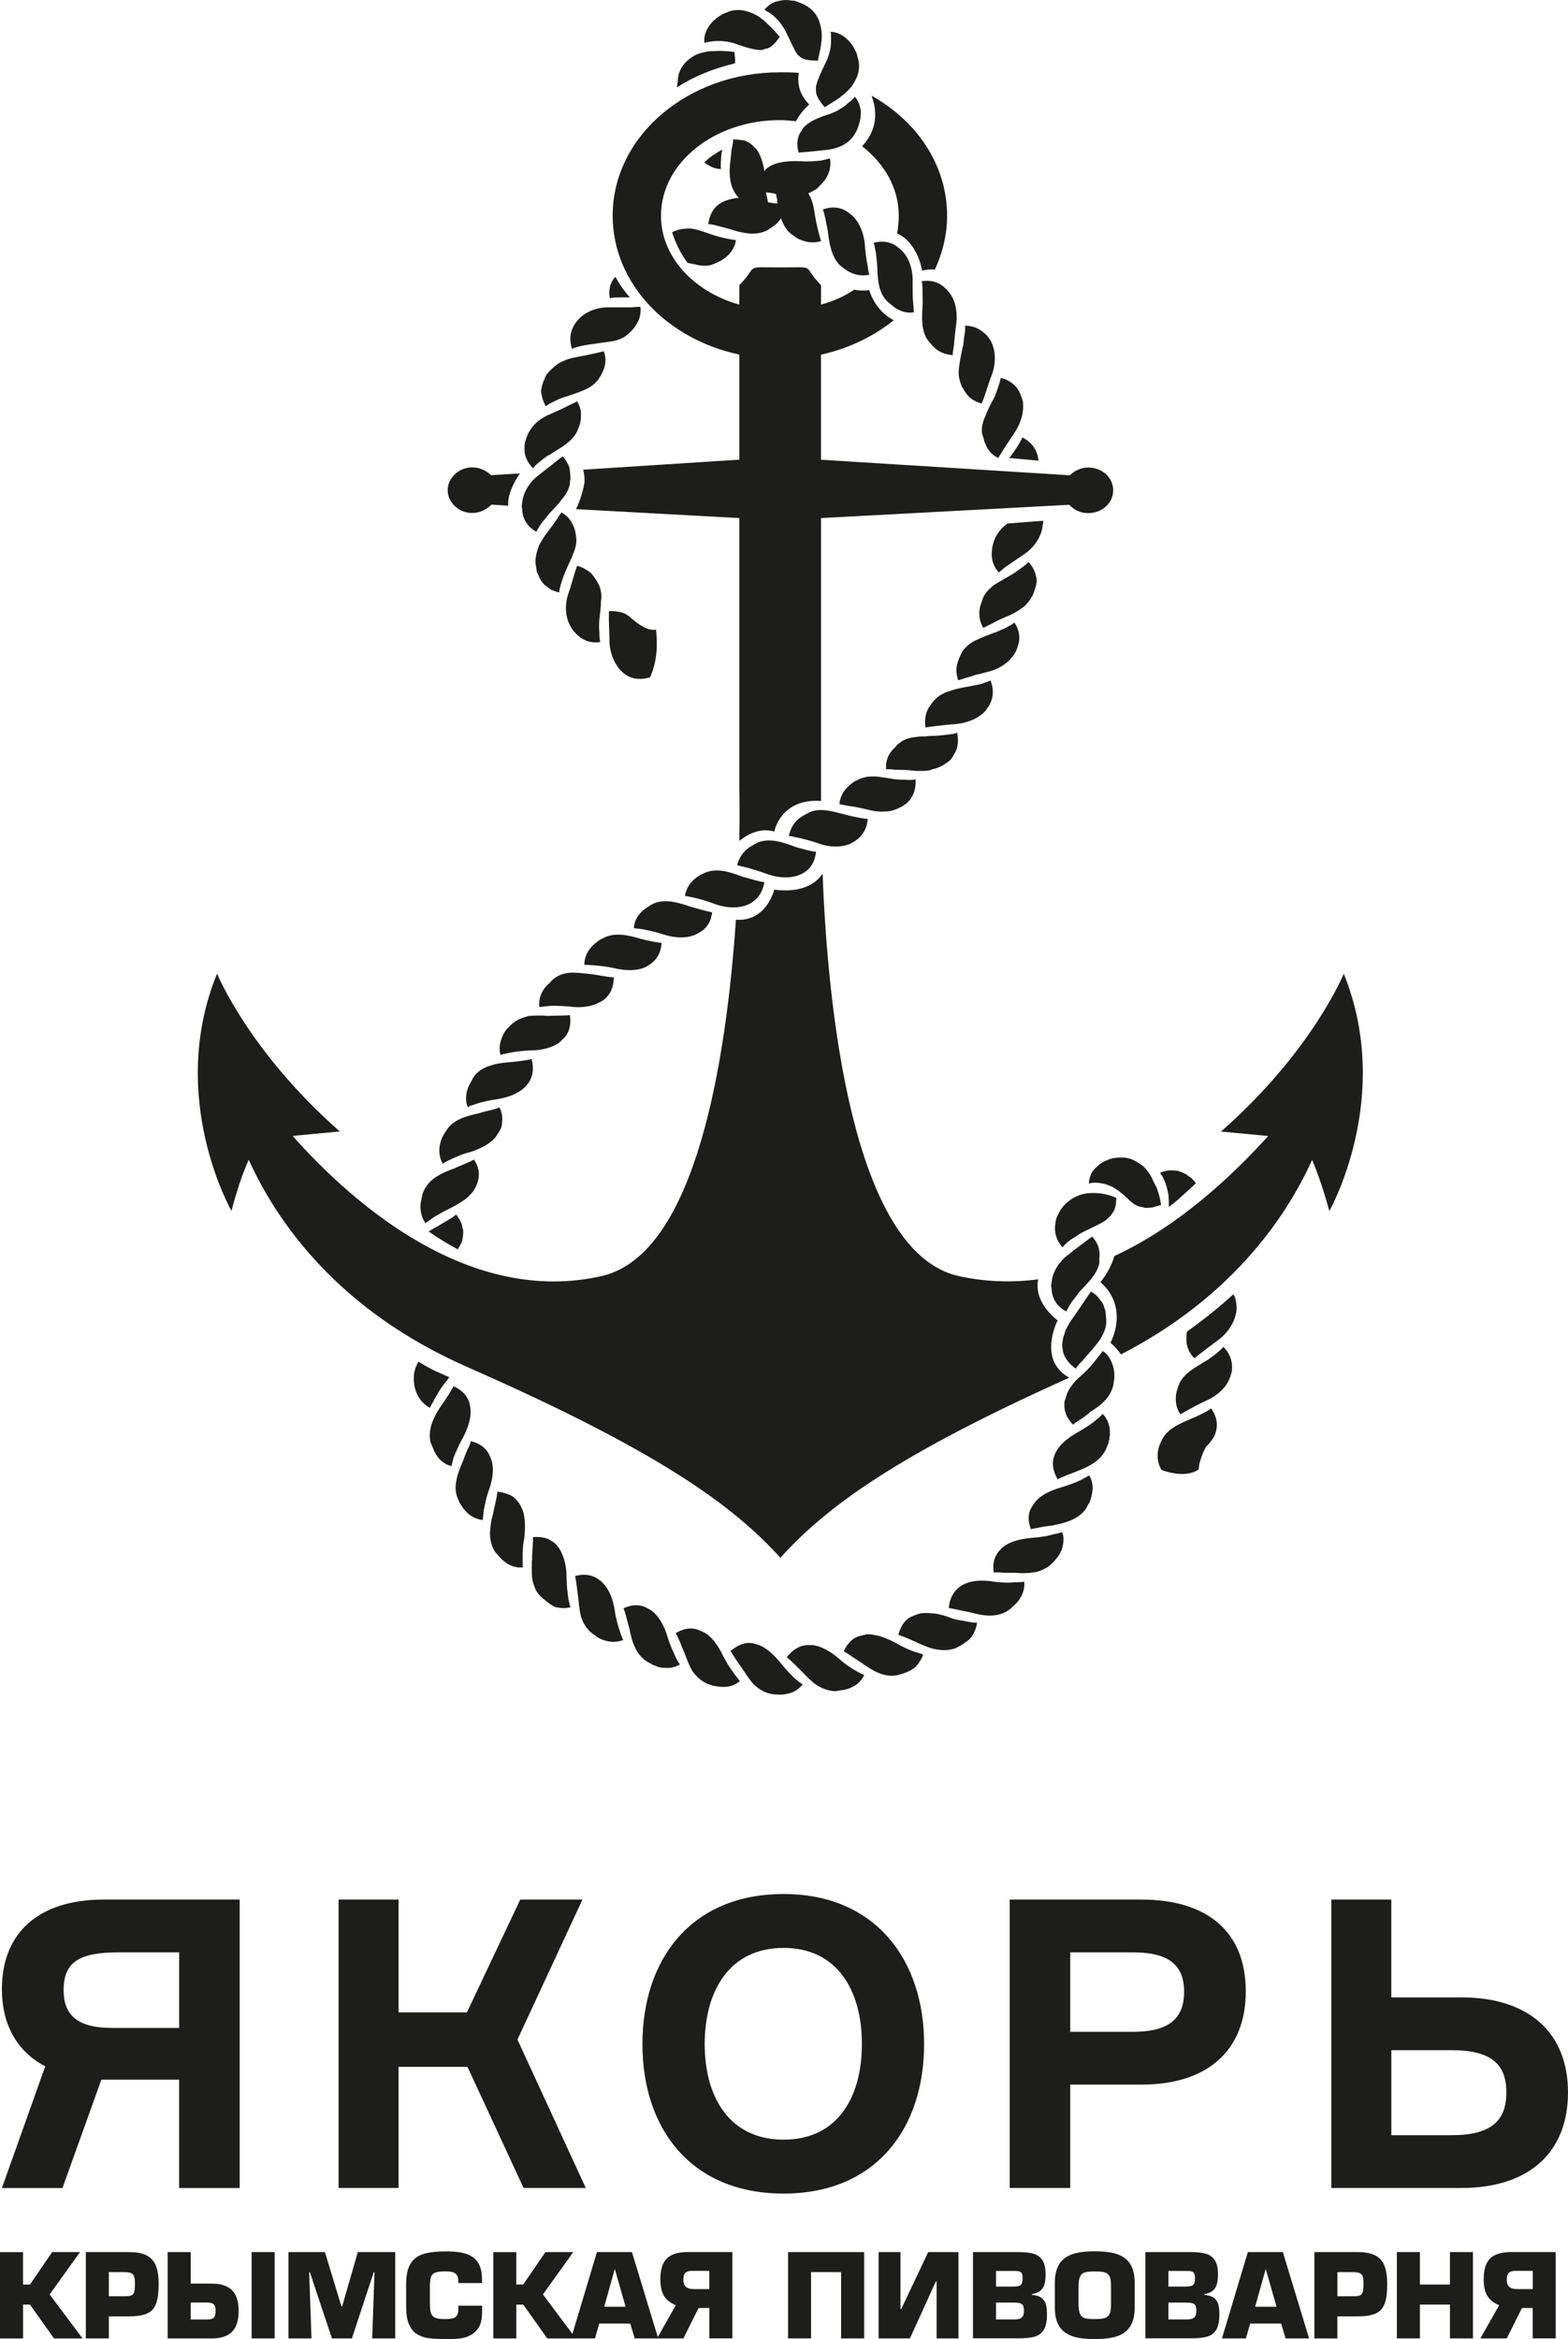 <?xml version="1.0" encoding="UTF-8"?> <svg xmlns="http://www.w3.org/2000/svg" viewBox="0 0 412.13 614.59"><defs><style>.d{fill:#1d1d1b;}</style></defs><g id="a"></g><g id="b"><g id="c"><path class="d" d="M134.16,279.06c-1.61,.15-3.36,.29-5.11,.88-1.61,.44-3.21,1.31-4.38,2.77-.29,.44-.58,.88-.73,1.31-1.61,2.48-1.75,4.96-1.02,6.86,0,0,.29,0,.58-.29,.44-.15,1.02-.29,1.75-.58,1.31-.44,3.21-.88,5.26-1.17,3.65-.58,6.72-1.9,8.32-4.23,1.17-1.61,1.61-3.65,.88-6.42,.15,.29-5.26,.88-5.55,.88h0Zm13.87-6.13c1.46-1.31,2.19-3.5,1.75-6.28,0,.29-5.26,.15-5.55,.29-1.61-.15-3.5-.15-5.26,0-1.61,.44-3.36,1.02-4.67,2.34-.29,.29-.73,.73-1.02,1.02-.88,1.02-1.31,2.04-1.61,3.07-.44,1.31-.44,2.63-.15,3.8,0,0,3.65-1.02,7.74-1.17,3.21,0,5.99-.73,7.89-2.19,.29-.29,.58-.58,.88-.88h0Zm3.21-133.17c-.29-1.17-.73-2.04-1.17-2.77-.58-1.02-1.46-1.75-2.48-2.34,0,0-.58,.73-1.31,1.9-.44,.58-.88,1.31-1.46,2.04-.58,.73-1.17,1.61-1.75,2.34-.44,.73-.88,1.46-1.31,2.19-.29,.58-.44,1.31-.73,2.19-.15,.73-.29,1.46-.29,2.19s.15,1.46,.29,2.19c0,.44,.15,.88,.44,1.31,0,.15,.15,.29,.15,.44s0,.15,.15,.15v.15s0,.15,.15,.29c.29,.58,.73,1.17,1.17,1.61,.58,.44,1.17,.88,1.75,1.31,.73,.29,1.46,.58,2.19,.73-.15-.15,.15-1.46,.58-2.77,.44-1.46,1.02-2.77,1.02-2.77,.58-1.46,1.46-3.07,2.04-4.67,.58-1.46,1.02-2.92,.73-4.53,0-.44-.15-.73-.15-1.17h0Zm6.72,18.11c.15-.73,.15-1.61,0-2.34-.15-.73-.29-1.46-.73-2.19-.29-.58-.58-1.02-.88-1.46-.15-.15-.29-.29-.29-.44-.44-.58-.88-1.02-1.31-1.31-1.02-.73-1.9-1.17-3.07-1.46,0,0-.29,.88-.73,2.19-.44,1.46-.88,3.21-1.61,5.26-1.02,3.07-.73,6.42,.88,8.91,.29,.58,.88,1.17,1.31,1.61,1.61,1.61,3.8,2.48,6.28,2.04-.15,0-.29-1.46-.29-2.77-.15-1.46,0-2.92,0-2.92,.15-1.75,.44-3.36,.44-5.11h0Zm36.36-64.69v27.6l-41.03,2.63c.29,1.31,.44,2.48,.29,3.65-.44,2.34-1.17,4.67-2.19,6.72l42.93,2.34v71.11s.15,5.26,0,13.73c2.34-1.9,5.55-3.5,9.2-2.48,0,0,1.61-8.76,12.27-8.03v-74.32l65.27-3.5c1.17,1.31,2.92,2.19,4.96,2.19,3.65,0,6.57-2.63,6.57-5.99s-2.92-5.99-6.57-5.99c-1.9,0-3.65,.88-4.82,2.04l-65.42-4.09v-27.6c7.3-1.61,13.87-4.82,19.13-9.05-5.11-2.63-6.42-7.89-6.42-7.89-1.46,.15-2.77,.15-3.94-.15-2.63,1.75-5.55,3.07-8.76,3.94v-5.11c-5.26-5.4-.73-4.67-10.66-4.67s-5.55-.73-10.81,4.67v5.11c-11.97-3.36-20.59-12.56-20.59-23.36,0-13.87,14.02-25.12,31.25-25.12,1.46,0,2.77,.15,4.23,.29,1.46-2.77,3.5-4.38,3.5-4.38-3.07-3.07-3.07-6.28-2.77-8.32-1.61-.15-3.21-.15-4.96-.15-24.24,0-43.95,16.79-43.95,37.67,0,17.67,14.16,32.42,33.29,36.5h0Zm30.37-67.75l-.44,.44c-.29,.44-.88,.88-1.46,1.31-.29,.29-.58,.58-.88,.73-.44,.29-.73,.58-1.17,.73-.73,.58-1.61,.88-2.63,1.31-2.92,.88-5.26,1.9-6.72,3.36-.29,.29-.58,.73-.73,1.02-1.02,1.46-1.46,3.36-.73,5.84,0-.15,1.17-.15,2.63-.29,1.31-.15,2.63-.29,2.77-.29,1.61-.15,3.5-.29,5.26-1.02,1.61-.58,3.21-1.75,4.23-3.65,.29-.44,.58-1.02,.73-1.61,.58-1.46,.73-2.92,.73-4.09-.15-.73-.29-1.61-.58-2.19s-.58-1.17-1.02-1.61h0Zm-10.22-2.77v.73c-.15,1.46,.58,2.77,2.34,4.82,0-.15,1.17-.73,2.19-1.46,.58-.29,1.17-.73,1.61-1.02,.44-.29,.58-.58,.73-.58,1.31-1.02,2.63-2.34,3.5-4.09,.88-1.61,1.31-3.8,.58-5.99-.15-.73-.29-1.31-.58-1.75-1.61-3.36-4.38-4.96-6.57-4.96,0,0,.15,.29,.15,.73v1.9c0,1.46-.44,3.5-1.31,5.26-1.31,2.77-2.34,4.96-2.63,6.42h0Zm3.07,37.82c.44,3.36,.88,7.01,3.36,9.35,.44,.29,.73,.58,1.17,.88,2.19,1.61,4.38,1.9,6.42,1.46,0,0-.29-.88-.44-2.34-.29-1.46-.58-3.36-.73-5.4-.29-3.8-1.9-7.01-4.38-8.62-1.75-1.31-4.09-1.75-6.72-.73,.29-.15,1.31,5.26,1.31,5.4h0ZM203.09,3.96c.58,.44,1.17,1.17,1.75,1.75,.58,.73,1.17,1.61,1.61,2.48,1.46,2.77,2.19,4.82,3.07,5.99,.15,.29,.44,.44,.58,.58,.88,.88,2.34,1.17,4.96,1.17-.15,0,.15-1.17,.44-2.48,.29-1.31,.44-2.77,.44-2.77,.15-1.61,0-3.5-.73-5.4-.73-1.9-2.34-3.5-4.53-4.38-.73-.29-1.31-.58-2.04-.73h-.44c-1.46-.29-2.77-.15-3.8,.15-.73,.15-1.46,.44-2.04,.88-.58,.44-1.02,.88-1.46,1.31,0,0,.29,.15,.58,.44,.44,.15,1.02,.58,1.61,1.02h0Zm-15.48,6.86c1.61-.15,3.65,0,5.4,.58,2.92,1.02,5.26,1.75,7.01,1.75,.44,0,.73-.15,1.02-.29,1.46-.15,2.48-1.17,3.94-3.21,0,.15-.73-.88-1.61-1.75-.88-1.02-2.04-1.9-2.04-2.04-.58-.58-1.31-1.02-2.04-1.61-.88-.44-1.61-.88-2.63-1.17-1.75-.58-3.8-.73-5.84,.29-.73,.15-1.17,.58-1.75,.88-1.31,.88-2.34,1.9-2.92,2.92-.88,1.46-1.17,2.77-1.02,4.09,0,0,1.02-.29,2.48-.44h0Zm5.55,5.84c.15-.73,0-1.75-.15-3.07,0,.15-1.17-.15-2.48-.15-1.31-.15-2.77,0-2.77,0-.88,0-1.75,0-2.63,.29-.88,.15-1.75,.44-2.63,.88-1.75,1.02-3.36,2.48-4.09,4.82-.15,.73-.29,1.46-.29,2.19h0c-.15,.44-.15,.73-.15,1.02v.29c4.53-2.92,9.64-4.96,15.19-6.28h0Zm-35.48,246.63c.44-.15,.73-.44,1.02-.58,.73-.58,1.31-1.31,1.75-2.04,.58-1.17,.88-2.48,.88-3.94,0,.29-5.4-.73-5.55-.73-1.61-.15-3.5-.44-5.26-.44s-3.5,.44-4.96,1.61c-.29,.29-.73,.58-1.02,1.02-1.02,.88-1.75,1.75-2.19,2.77-.58,1.17-.73,2.48-.58,3.65,0,0,1.02-.15,2.48-.29,1.31-.15,3.36,0,5.4,.15,3.21,.44,5.99,0,8.03-1.17h0Zm11.97-9.2c.44-.15,.73-.44,1.02-.58,1.75-1.17,3.07-2.92,3.21-5.84,0,.29-5.26-.88-5.55-1.02-3.07-.88-6.86-1.9-10.08,0-.44,.15-.88,.44-1.17,.73-2.48,1.75-3.5,3.94-3.5,6.13,0,0,3.8,0,7.89,.88,3.07,.73,5.99,.73,8.18-.29h0Zm63.23-40.89c1.46,0,2.77-.58,3.94-1.17,.44-.29,.73-.44,1.17-.73,.73-.58,1.46-1.31,1.9-2.34,.58-1.17,.88-2.63,.73-4.23,0,.15-1.31,.29-2.77,.15-1.31,0-2.77-.15-2.77-.15-1.75-.29-3.5-.58-5.11-.73-1.75,0-3.21,.15-4.67,1.02-.58,.15-.88,.44-1.31,.73-2.19,1.61-3.21,3.5-3.36,5.55,0,0,.88,.15,2.34,.44,1.46,.15,3.36,.58,5.26,1.02,1.61,.44,3.21,.58,4.67,.44h0Zm10.08-10.66c.88,0,1.61-.15,2.19-.44,1.46-.29,2.77-1.02,3.8-1.75,.44-.29,.73-.58,1.02-.88,.58-.88,1.17-1.75,1.46-2.63,.44-1.31,.44-2.77,.15-4.38,0,.44-5.55,.88-5.69,.88-.73,0-1.61,0-2.48,.15-.88,0-1.75,0-2.63,.15-1.61,.15-3.21,.58-4.38,1.61-.44,.29-.73,.58-1.02,1.02-2.04,1.75-2.63,3.8-2.48,5.84h.58c.44,0,1.02,0,1.61,.15,1.46,0,3.36,0,5.55,.29h2.34Zm24.53-32.71c.73-1.9,.58-4.09-.88-6.28,0,.15-1.17,.88-2.34,1.46-1.31,.58-2.63,1.17-2.77,1.17-1.46,.58-3.21,1.17-4.67,1.9-.73,.29-1.46,.73-2.04,1.17-.73,.58-1.31,1.17-1.75,1.75-.29,.44-.44,.88-.58,1.17-.58,1.17-.88,2.19-1.02,3.07-.15,1.17,0,2.34,.44,3.5,0,0,.88-.29,2.34-.73,.73-.15,1.46-.44,2.34-.73,.88-.15,1.9-.44,2.92-.73,3.94-.88,7.15-3.5,8.03-6.72h0Zm-7.74,15.92c1.31-2.04,1.61-4.38,.58-7.01,0,.15-1.31,.58-2.63,1.02-1.46,.29-2.77,.58-2.92,.58-1.61,.29-3.36,.58-4.96,1.17-1.61,.44-3.07,1.17-4.09,2.34-.44,.29-.58,.73-.88,1.02-.29,.44-.44,.73-.73,1.02-.29,.58-.58,1.17-.73,1.75-.29,1.17-.29,2.48-.15,3.5,0,0,3.65-.58,7.89-.88,3.07-.29,6.13-1.46,7.89-3.5,.29-.29,.44-.73,.73-1.02h0Zm-36.21,35.92c.29-.15,.73-.44,1.02-.58,1.9-1.17,3.36-3.21,3.5-5.99-.15,.29-5.4-.88-5.69-1.02-3.07-.73-6.72-2.04-9.78-.58-.44,.29-.88,.44-1.31,.73-2.48,1.31-3.5,3.36-3.94,5.4,0,0,3.65,.58,7.59,1.9,3.07,1.17,6.13,1.17,8.62,.15h0Zm-40.01,23.51c2.04-1.02,3.36-2.77,3.65-5.55,0,.29-5.26-1.31-5.4-1.31-3.07-1.02-6.86-2.34-10.08-.88-.44,.29-.88,.44-1.17,.73-2.63,1.46-3.8,3.65-3.94,5.69,0,0,.88,.15,2.34,.29,1.46,.29,3.36,.73,5.26,1.31,3.5,1.17,7.01,1.17,9.35-.29h0Zm-20.15-68.78c1.75,1.75,4.23,2.48,7.3,1.61h.15c2.19-4.82,1.9-9.49,1.61-12.56-2.04,.29-4.09-1.02-5.69-2.34-.15-.15-.29-.29-.58-.44-.88-.88-1.75-1.46-2.77-1.75-1.17-.29-2.34-.44-3.36-.29v2.34c0,1.31,.15,3.21,.15,5.4,0,3.21,1.46,6.42,3.21,8.03h0Zm47.46,53.15c2.04-1.02,3.36-2.92,3.65-5.84,0,.44-5.26-1.17-5.4-1.17-3.07-1.17-6.72-2.48-9.93-1.17-.44,.29-.88,.44-1.31,.73-2.48,1.31-3.65,3.36-4.09,5.26,0,0,3.65,.73,7.59,2.19,3.5,1.31,7.01,1.31,9.49,0h0Zm65.56,108.93c0,2.48,1.31,4.82,3.94,6.13-.15,0,.58-1.31,1.31-2.48,.88-1.17,1.75-2.19,1.75-2.34,2.19-2.48,4.96-4.82,5.55-7.89v-1.31c.29-2.48-.58-4.23-1.9-5.69,0,0-.73,.58-1.75,1.31-1.17,.88-2.77,2.04-4.38,3.36-2.63,1.9-4.38,4.82-4.53,7.59-.15,.44-.15,.88,0,1.31h0Zm-79.29-101.05c1.9-1.02,3.36-2.92,3.8-5.69-.15,.29-5.26-1.31-5.55-1.31-3.07-1.17-6.72-2.48-9.93-1.17-.44,.15-.88,.44-1.31,.58-2.48,1.46-3.8,3.5-4.09,5.55,0,0,3.8,.58,7.59,2.04,3.5,1.31,7.01,1.31,9.49,0h0Zm46.73-148.06c.29,.29,.58,.73,.88,1.02,1.61,2.04,3.65,2.77,5.69,2.92,0,0,0-.88,.29-2.34,.15-1.46,.29-3.36,.58-5.4,.58-3.8-.29-7.45-2.48-9.49-1.61-1.75-3.8-2.63-6.57-2.19,.29,0,.29,5.55,.29,5.69-.15,3.36-.58,7.01,1.31,9.78h0Zm47.46,215.38c-1.02,.29-2.04,.88-2.77,1.61-.73,.58-1.31,1.31-1.75,2.04-.29,.88-.58,1.75-.58,2.63,0-.15,1.61-.44,3.07-.15,1.46,.15,2.77,.88,2.92,.88,1.46,.73,2.63,1.75,3.8,2.77,1.02,1.02,1.9,1.9,3.07,2.34,.44,.15,.73,.29,1.17,.29,.15,0,.44,.15,.58,.15,.58,.15,1.02,0,1.46,0,.58,0,1.02-.15,1.46-.29,.58-.15,1.02-.29,1.46-.44,0,0,0-.29-.15-.58,0-.44-.15-1.02-.29-1.61-.15-.58-.44-1.46-.73-2.34-.44-.73-.88-1.75-1.31-2.63-.44-.88-.88-1.46-1.46-2.19-.44-.58-1.17-1.17-1.9-1.61-.73-.44-1.46-.88-2.34-1.17-.44-.15-.88-.15-1.31-.29h-1.46c-.88,0-1.9,.15-2.77,.44,0,0-.15,0-.15,.15h0Zm-30.08-200.05c-.88,1.46-1.61,3.07-2.19,4.53-.73,1.61-1.17,3.21-.88,4.82,.15,.44,.29,.88,.44,1.31,0,.29,.15,.73,.29,1.02,.29,.73,.58,1.31,.88,1.75,.73,1.02,1.61,1.75,2.63,2.19,0,0,.44-.73,1.17-1.9,.73-1.17,1.9-2.92,3.07-4.67,1.75-2.63,2.63-5.69,2.19-8.47-.15-.44-.29-.88-.44-1.17-.29-1.02-.88-2.04-1.61-2.77-1.02-1.02-2.34-1.75-3.8-2.04,.15,0-.29,1.46-.73,2.77-.44,1.31-1.02,2.63-1.02,2.63h0Zm10.51,50.96l.44-1.31c.29-.88,.44-1.9,.15-2.92-.29-1.31-.88-2.63-2.04-3.8,.15,.15-1.02,1.02-2.04,1.75-1.17,.88-2.34,1.61-2.34,1.61-1.46,.88-3.07,1.75-4.53,2.63-.58,.58-1.31,1.02-1.75,1.61-.58,.58-1.02,1.31-1.31,2.04l-.44,1.31c-.88,2.48-.44,4.67,.58,6.42,0,0,.73-.44,2.04-1.02,1.31-.73,3.07-1.61,4.96-2.34,1.46-.73,2.77-1.46,3.94-2.48,1.02-1.02,1.9-2.19,2.34-3.5h0Zm53.3,188.07c0-1.02-.15-1.9-.44-2.92-.15-.29-.29-.44-.44-.73-3.8,3.5-7.89,6.72-12.12,9.78-.15,.29-.15,.73-.15,1.02-.29,2.63,.58,4.53,2.04,5.99,0,0,2.77-2.19,6.13-4.67,2.63-1.9,4.38-4.67,4.82-7.15,.15-.44,.15-.88,.15-1.31h0Zm-57.68-226.33c-.73,1.17-1.61,2.34-1.61,2.34-.15,.29-.44,.44-.58,.58l7.89,.73c-.15-.15-.15-.29-.15-.44-.29-2.34-1.75-4.53-4.23-5.69,.15,0-.58,1.31-1.31,2.48h0Zm38.11,191.58c.29,.58,.58,1.17,.88,1.9,.44,1.31,.73,2.77,.73,2.77,.15,1.17,.15,2.34,.15,3.5,.73-.58,1.46-1.17,2.19-1.75,.44-.44,2.63-2.34,4.96-4.53l-.15-.15c-.58-.73-1.17-1.31-1.9-1.75-.15-.15-.29-.15-.29-.29-.73-.44-1.61-.73-2.34-1.02-.88-.15-1.61-.15-2.48-.15-.88,.15-1.61,.29-2.34,.73,0,0,.29,.29,.58,.73h0Zm-25.41,47.75c.58,1.02,1.46,2.04,2.77,2.92-.15-.15,.73-1.17,1.75-2.19,.88-1.02,1.75-2.04,1.9-2.19,2.04-2.34,4.82-5.4,4.23-9.2,0-.58-.15-1.02-.15-1.61l-.44-1.31c-.15-.58-.44-1.02-.88-1.46-.58-1.02-1.46-1.75-2.48-2.34,0,0-2.04,2.92-4.38,6.42-1.02,1.31-1.75,2.63-2.34,3.8-.15,.73-.44,1.31-.58,1.9-.15,.58-.15,1.17-.29,1.75,0,.44,0,.73,.15,1.17,0,.73,.29,1.61,.73,2.34h0Zm1.31-30.96c1.17-.73,2.34-1.46,2.48-1.61,2.92-1.61,6.28-2.77,7.74-4.38,.29-.29,.44-.44,.58-.73,.44-.58,.73-1.02,.88-1.61,.15-.44,.15-.73,.29-1.17,0-.44,0-.88,.15-1.46l-.58-.29c-.29-.15-.73-.29-1.31-.44-1.31-.44-3.21-.73-5.4-.58-1.75,.15-3.36,.73-4.82,1.75-1.46,1.02-2.63,2.34-3.21,3.8-.29,.44-.44,.88-.58,1.31,0,.29-.15,.58-.15,.88h0c-.44,2.34,.15,4.67,1.9,6.57-.15-.15,.88-1.17,2.04-2.04h0Zm11.54,35.63c0-1.31-.29-2.48-.73-3.5-.58-1.31-1.31-2.34-2.34-2.92,0,0-.15,.15-.44,.58-.15,.29-.58,.73-1.02,1.31-.88,1.17-2.19,2.77-3.65,4.09-1.17,1.02-2.34,2.04-3.07,3.21-.88,1.02-1.31,2.19-1.61,3.36-.29,.58-.29,1.17-.29,1.75,0,1.75,.73,3.5,2.34,5.11-.15-.15,1.02-.88,2.19-1.61,1.02-.73,2.19-1.61,2.19-1.75,1.46-.88,2.92-1.9,4.09-3.21,1.17-1.31,2.04-2.92,2.19-4.82,.15-.58,.15-1.02,.15-1.61h0ZM236.23,56.67c0,1.61-.15,3.07-.44,4.67,5.55,2.48,6.57,9.78,6.57,9.78,0,0,1.46-.44,3.36-.29,2.04-4.38,3.21-9.2,3.21-14.16,0-13.29-7.89-24.82-19.86-31.54,2.48,6.57-.29,10.95-2.48,13.29,5.99,4.67,9.64,11.1,9.64,18.25h0Zm-20.44-8.18c2.19-2.19,2.77-4.82,2.34-6.86,0,0-1.02,.29-2.48,.58-1.46,.15-3.36,.29-5.4,.15-3.65-.15-6.86,.29-8.91,2.04-.15,.15-.29,.44-.44,.58-.29-2.19-1.02-4.23-1.9-5.55-.29-.29-.44-.58-.73-.73-.44-.58-1.17-1.17-1.9-1.46-.44-.29-1.02-.44-1.75-.44-.58-.15-1.17-.15-2.04-.15,.29,0,0,1.31-.29,2.63-.15,1.31-.29,2.77-.29,2.77-.44,3.21-.44,7.3,2.19,9.93-1.75,.15-3.36,.58-4.67,1.31-1.75,1.02-3.07,2.92-3.36,5.69,.15-.44,5.26,1.17,5.55,1.17,3.07,1.02,6.86,2.04,10.08,.29,.44-.29,.88-.58,1.31-.88,.88-.58,1.61-1.31,2.19-2.19,.58,1.61,1.31,3.07,2.63,4.09,.44,.29,.88,.58,1.17,.88,2.48,1.46,4.67,1.61,6.72,1.02,0,0-1.17-3.65-1.75-7.74-.29-1.75-.73-3.5-1.61-4.82,.73-.29,1.46-.73,2.19-1.17,.44-.44,.73-.73,1.17-1.17h0Zm-13.87,4.67c-.15-.15-.15-.29-.15-.58-.15-.58-.29-1.31-.44-2.04h.29c.88,.15,1.9,.29,2.34,.44,.15,.58,.15,1.17,.29,1.17,0,.44,0,.88,.15,1.31-.73,0-1.61-.15-2.48-.29h0Zm83.67,343c.15-.44,.44-.88,.73-1.31,.58-1.31,.73-2.48,.88-3.65,0-1.31-.29-2.48-.88-3.5,0,0-.29,0-.58,.29-.29,.15-.88,.44-1.61,.88-1.31,.58-3.07,1.31-5.11,1.9-3.5,1.02-6.28,2.48-7.59,4.82-1.17,1.61-1.46,3.65-.44,6.28-.15-.15,1.17-.29,2.48-.58,1.46-.29,2.77-.44,2.92-.44,3.07-.58,7.15-1.46,9.2-4.67h0Zm-14.16,7.89c-3.65,.29-6.72,1.17-8.47,3.07-1.46,1.46-2.19,3.5-1.75,6.13,0-.15,1.31-.15,2.63,0h2.92c1.75,.15,3.36,.15,5.26-.15,.88-.15,1.61-.44,2.48-.88,.73-.29,1.46-.88,2.19-1.61,.29-.29,.73-.73,1.02-1.17,.29-.29,.58-.73,.73-1.02,.44-.73,.73-1.46,.88-2.19,.29-1.31,.29-2.63-.15-3.65,0,0-.88,.29-2.34,.58-1.46,.44-3.21,.73-5.4,.88h0ZM177.24,60.76c-.15,0-.29,.15-.58,.29,.88,2.77,2.19,5.55,4.09,8.03,.73,.15,1.46,.29,2.19,.44,.88,.29,1.75,.29,2.48,.29,.88,0,1.61-.15,2.48-.58,.44-.15,.88-.44,1.31-.58,2.63-1.46,3.94-3.5,4.23-5.55,0,0-3.8-.44-7.59-1.9-1.61-.58-3.07-1.02-4.38-1.17-1.46,0-2.92,.15-4.23,.73h0Zm12.56-21.46c-1.75,1.02-3.36,2.04-4.67,3.36,1.46,1.17,2.92,1.75,4.38,1.75,0,0-.15-1.02,0-2.48,0-.73,.15-1.75,.29-2.63h0Zm103.09,290.72c-.58,2.19-1.9,4.67-3.65,6.86,7.74,6.86,2.63,15.92,2.63,15.92,1.17,1.02,2.04,2.04,2.77,3.07,29.2-15.04,43.51-36.21,50.23-51.11,2.48,5.69,4.53,13.43,4.53,13.43,0,0,16.94-29.79,3.8-62.35,0,0-8.32,20.44-32.27,41.47l12.41,1.17c-9.49,10.51-23.66,23.8-40.45,31.54h0Zm-1.9,49.94c.29-.44,.44-.88,.44-1.46l.15-.15c0-.44,0-.88,.15-1.31,0-.73,0-1.46-.15-2.19-.29-1.31-.88-2.48-1.75-3.36,0,0-.58,.73-1.75,1.61-1.17,1.02-2.77,2.04-4.53,3.07-3.21,1.75-5.55,3.8-6.42,6.28-.73,1.9-.44,3.94,.88,6.28,0-.15,1.17-.58,2.48-1.17,1.31-.44,2.63-1.02,2.63-1.02,3.07-1.17,6.72-2.92,7.89-6.57h0ZM236.38,65.28c-1.75-1.61-4.09-2.19-6.86-1.46,.29,0,.44,1.46,.73,2.77,.15,1.31,.29,2.77,.29,2.92,.15,3.21,.15,7.01,2.48,9.49,.29,.29,.58,.58,1.02,.88,2.04,1.9,4.09,2.48,6.13,2.19,0,0,0-1.02-.15-2.34-.15-1.46-.15-3.5-.15-5.55,.15-3.65-1.17-7.15-3.5-8.91h0Zm86.88,296.71c.15-.44,.29-.88,.44-1.31,.44-2.34-.15-4.82-2.19-6.86,.15,.15-.88,1.02-1.9,1.9-1.17,.88-2.34,1.75-2.48,1.75-2.77,1.75-6.13,3.36-7.3,6.42-.15,.44-.29,.88-.44,1.31-.73,2.48-.29,4.82,.88,6.42,0,0,3.07-1.9,6.86-3.65,2.92-1.31,5.26-3.5,6.13-5.99h0Zm-4.23,15.62c1.17-2.34,1.17-4.96-.73-7.59,.15,.29-4.67,2.63-4.96,2.63-2.92,1.31-6.57,2.63-8.03,5.84-1.61,3.07-1.17,5.84,0,7.74,0,0,5.99,2.48,9.78-.15,0,0-.15-2.04,1.9-5.99,.88-.73,1.46-1.61,2.04-2.48h0ZM253.17,102.08c.15,.44,.44,.73,.58,1.02,.44,.58,.73,1.02,1.31,1.46,.88,.73,1.9,1.17,2.92,1.46,0,0,.15-.15,.29-.58,.15-.29,.29-.88,.58-1.61,.44-1.31,1.02-3.21,1.75-5.11,.58-1.46,.88-3.07,.88-4.53,0-1.61-.29-2.92-.88-4.23-.15-.44-.44-.73-.73-1.17-.58-.88-1.31-1.46-2.19-2.04-1.02-.73-2.48-1.17-4.09-1.17,.15,0,.15,1.46-.15,2.77-.15,1.46-.29,2.77-.44,2.92-.29,1.61-.73,3.36-.88,4.96-.29,1.61-.15,3.21,.44,4.67,.15,.44,.29,.88,.58,1.17h0Zm-113.31,312.63c.15,.88,.44,1.75,.73,2.48,.29,.88,.88,1.61,1.46,2.19,.44,.44,.73,.73,1.17,1.02,1.02,.88,2.04,1.61,2.92,1.9,1.46,.29,2.63,.29,3.8,0,0,0-.29-.88-.58-2.34-.15-1.31-.44-3.36-.44-5.4,0-3.21-.73-5.84-2.04-7.89-.29-.29-.44-.58-.73-.88-.58-.58-1.31-1.02-2.19-1.46-1.17-.44-2.48-.58-3.94-.44,.29,0-.29,5.4-.15,5.55-.15,1.61-.15,3.5,0,5.26h0Zm-26.14-34.46c1.02,2.92,2.92,4.53,4.96,4.96,0,0,.15-.88,.58-2.34,.58-1.31,1.31-3.21,2.34-4.96,1.46-2.77,2.34-5.55,2.04-7.89,0-.29-.15-.58-.15-1.02-.44-1.9-1.75-3.65-4.38-4.82,.29,.15-2.77,4.67-2.92,4.82-1.9,2.77-3.8,6.13-3.07,9.78,.15,.58,.44,1.02,.58,1.46h0Zm100.9,62.5c1.46,.88,3.21,1.61,5.11,1.61,.58-.15,1.02-.15,1.61-.29,1.31-.15,2.34-.58,3.36-1.17,1.17-.73,1.9-1.75,2.48-2.77,0,0-3.5-1.46-6.57-4.23-2.34-2.04-4.96-3.5-7.15-3.65h-1.17c-1.9,0-3.8,1.02-5.55,3.21,.15-.15,1.02,.88,2.04,1.75l2.04,2.04c1.17,1.17,2.34,2.48,3.8,3.5h0Zm-77.68-46.87c-.15-.29-.29-.73-.58-1.02-.44-.58-1.02-1.31-1.75-1.75-1.02-.58-2.34-1.02-3.94-1.17,.29,.15-1.02,5.26-1.02,5.55-.15,.73-.44,1.61-.58,2.48-.15,.88-.15,1.75-.29,2.63,0,1.75,.29,3.5,1.31,5.11,.29,.44,.73,.73,1.02,1.17,2.04,2.34,4.23,3.21,6.42,2.92,0,0-.15-.15-.15-.58v-1.75c0-1.46,0-3.5,.44-5.4,.29-3.21,.29-6.13-.88-8.18h0Zm38.55,34.31c-.88-3.07-2.34-5.55-4.23-7.01-.29-.15-.73-.44-1.02-.58-1.75-1.02-3.94-1.17-6.42,0,.29-.15,1.46,5.11,1.61,5.26,.29,1.61,.73,3.5,1.46,4.96,.73,1.61,1.9,3.07,3.5,3.94,.44,.29,.88,.44,1.31,.73,.44,.15,.88,.29,1.17,.44,.73,.29,1.46,.29,2.19,.29,1.31,.15,2.63-.29,3.65-.88,0,0-.58-.73-1.17-2.04-.58-1.31-1.46-3.07-2.04-5.11h0Zm22.63,12.41c1.31,1.17,2.77,2.19,4.67,2.48,.58,.15,1.02,.15,1.46,.15,1.46,.15,2.63-.15,3.65-.44,1.31-.44,2.34-1.31,3.07-2.19,0,0-.88-.58-1.9-1.46-1.17-1.02-2.48-2.48-3.8-4.09-1.9-2.34-4.09-4.38-6.28-4.96-.29-.15-.73-.15-1.02-.29-1.9-.44-3.94,.29-5.99,2.04,0-.15,.73,1.02,1.46,2.19,.73,1.17,1.61,2.19,1.61,2.34,.88,1.31,1.9,2.92,3.07,4.23h0Zm-81.04-79.43c.44-.44,.73-.88,1.02-1.31-1.31-.58-2.63-1.17-3.94-1.75-1.46-.73-2.77-1.46-4.23-2.34-.29,.73-.73,1.46-.88,2.19-.29,.88-.29,1.75-.29,2.63,0,.58,.15,1.02,.15,1.46,.58,3.07,2.34,4.96,4.09,5.84,0,0,.44-.88,1.17-2.19s1.61-2.92,2.92-4.53h0Zm64.83,75.78c1.02,1.46,2.34,2.77,4.09,3.5,.44,.15,.88,.29,1.31,.44,1.46,.29,2.63,.44,3.8,.29,1.31-.15,2.48-.73,3.36-1.46,0,0-.58-.73-1.46-1.9-.88-1.17-2.04-2.92-2.92-4.67-1.31-2.77-3.07-5.26-5.11-6.28-.29-.15-.58-.29-1.02-.44-1.9-.88-4.09-.73-6.42,.73,.29-.15,2.19,4.82,2.34,5.11,.58,1.46,1.17,3.21,2.04,4.67h0Zm84.4-16.94c2.34-1.9,3.07-4.38,2.92-6.42,0,0-1.02,.15-2.48,.15-1.46,.15-3.36,.15-5.4-.15-3.65-.58-6.86-.29-9.05,1.31-1.61,1.17-2.77,3.07-2.92,5.69,.15-.15,1.31,.15,2.63,.44,1.46,.29,2.77,.58,2.92,.58,1.61,.44,3.36,.88,5.11,.88s3.5-.29,5.11-1.46c.44-.29,.73-.58,1.17-1.02h0Zm-14.31,3.65c-1.02-.15-1.9-.44-2.92-.88-1.46-.44-2.92-.88-4.23-.88-1.46-.15-2.77-.15-3.8,.29-.44,.15-.88,.29-1.17,.44-.73,.29-1.46,.73-2.04,1.46-.73,.73-1.31,2.04-1.75,3.5,0-.15,1.31,.44,2.48,.88l2.63,1.17c1.61,.73,3.21,1.46,4.96,1.75,1.75,.29,3.5,.29,5.26-.44,.44-.29,.88-.44,1.31-.73,1.17-.73,2.19-1.46,2.77-2.34,.73-1.17,1.17-2.34,1.31-3.5,0,0-1.02,0-2.48-.29-.58-.15-1.46-.29-2.34-.44h0Zm-88.2,5.26s-.44-.88-.88-2.34c-.44-1.31-1.02-3.21-1.31-5.26-.44-3.21-1.61-5.84-3.21-7.45-.29-.29-.58-.58-.88-.73-1.61-1.31-3.8-1.75-6.42-1.02,.29,0,.73,5.26,.88,5.55,.15,1.61,.29,3.36,.73,5.11,.58,1.75,1.46,3.21,2.92,4.38,.44,.29,.88,.58,1.17,.88,2.63,1.61,5.11,1.61,7.01,.88h0Zm-42.64-35.48c.29,.29,.44,.73,.73,1.02,.44,.58,1.02,1.17,1.61,1.61,1.02,.73,2.19,1.17,3.36,1.31,0,0,.15-1.02,.29-2.48,.29-1.46,.58-3.21,1.31-5.26,1.31-3.5,1.46-6.72,.29-9.05-.73-1.9-2.48-3.36-5.11-3.94,.29,0-.29,1.31-.88,2.48-.58,1.31-1.02,2.63-1.02,2.63-1.31,3.07-2.92,6.86-1.31,10.22,.15,.44,.44,1.02,.73,1.46h0ZM274.2,136.83l-9.49,.73c-.44,.44-.88,.73-1.31,1.17-1.17,1.31-2.04,2.63-2.34,4.09-.15,.58-.29,1.02-.29,1.46-.44,2.63,.44,4.67,1.75,6.13,0,0,.73-.58,1.75-1.46,1.17-.73,2.77-1.9,4.53-3.07,3.07-1.9,5.11-5.11,5.26-8.03,.15-.44,.15-.73,.15-1.02h0Zm-134.05-13.73c-.15-.15,.88-1.17,2.04-2.04,1.02-.88,2.19-1.61,2.34-1.61,1.31-.88,2.92-1.75,4.23-2.77,1.31-1.02,2.48-2.19,3.07-3.65,.15-.29,.29-.73,.44-1.17,.15-.44,.29-.73,.29-1.17,.15-.58,.15-1.31,.15-1.9,0-1.17-.44-2.34-1.02-3.36,0,0-.73,.44-2.04,1.02-1.31,.73-3.07,1.46-4.96,2.34-1.46,.58-2.92,1.46-3.94,2.48s-1.9,2.34-2.34,3.65c-.15,.44-.29,.88-.44,1.31-.15,1.02-.15,2.04,0,3.07,.29,1.31,1.02,2.63,2.19,3.8h0Zm.88,16.65c-.15,0,.58-1.31,1.46-2.48,.88-1.02,1.75-2.19,1.75-2.19,1.17-1.31,2.48-2.48,3.36-3.8,1.17-1.31,1.9-2.63,2.19-4.09,0-.44,0-.88,.15-1.31,0-1.17-.15-2.19-.29-3.07-.44-1.17-1.02-2.04-1.75-2.92,0,0-.73,.58-1.9,1.46-1.02,.88-2.63,2.04-4.23,3.36-2.63,1.9-4.38,4.82-4.53,7.59-.15,.44-.15,.88,0,1.31,0,2.48,1.31,4.82,3.8,6.13h0Zm4.96-34.46c1.17-.58,2.48-1.02,2.63-1.02,1.61-.58,3.21-1.02,4.82-1.75,1.46-.58,2.77-1.46,3.8-2.77,.29-.44,.44-.73,.73-1.17,1.31-2.34,1.46-4.38,.73-6.28,0,0-3.5,.88-7.59,1.61-1.61,.29-3.07,.88-4.38,1.61-1.17,.88-2.34,1.9-3.07,2.92-.29,.44-.44,.88-.58,1.17-.44,1.02-.73,2.04-.88,3.07,.15,1.31,.44,2.77,1.31,4.09,0-.15,1.17-.88,2.48-1.46h0Zm17.08-27.16h2.48c-1.46-1.61-2.77-3.5-3.8-5.4-.44,.44-.73,.88-1.02,1.46-.58,1.31-.73,2.63-.44,4.23-.15-.15,1.31-.29,2.77-.29h0Zm-9.93,12.7c1.31-.29,2.63-.44,2.77-.44,1.61-.29,3.36-.44,4.96-.73,1.75-.29,3.21-.88,4.38-2.04,.29-.29,.73-.58,.88-.88,.88-.88,1.31-1.75,1.75-2.63,.44-1.17,.58-2.34,.44-3.5,0,0-1.02,0-2.34,.15h-5.55c-3.21-.15-6.28,1.02-8.18,2.92-.29,.29-.58,.73-.88,1.02-.58,.88-1.02,1.75-1.31,2.77-.29,1.31-.15,2.77,.29,4.23,0-.15,1.31-.58,2.77-.88h0Zm-29.06,43.95c2.04,0,3.8-.88,5.11-2.19l4.38,.29c-.15-2.92,1.31-5.84,3.07-8.47l-7.59,.44c-1.17-1.17-2.92-2.04-4.96-2.04-3.5,0-6.42,2.77-6.42,5.99s2.92,5.99,6.42,5.99h0Zm111.27,296.86c-1.31-.73-2.77-1.31-4.09-1.75-1.31-.29-2.48-.58-3.65-.44-.44,.15-.73,.15-1.17,.29-.73,.15-1.61,.44-2.34,1.02-.88,.73-1.75,1.75-2.34,3.21,0-.15,1.17,.58,2.19,1.31,1.17,.73,2.34,1.61,2.48,1.61,2.63,1.9,5.99,4.09,9.64,3.21,.58-.15,1.02-.29,1.46-.44,1.31-.44,2.34-1.02,3.21-1.75,.88-1.02,1.61-2.19,1.9-3.21,0,0-.88-.29-2.34-.73-1.31-.44-3.21-1.31-4.96-2.34h0Zm-169.97-126.89c7.3,16.06,23.22,39.43,57.53,54.47,49.79,21.9,69.51,36.07,82.21,50.08,12.12-13.43,30.66-27.01,75.93-47.31-8.47-4.67-3.07-15.04-3.07-15.04-4.82-3.94-5.69-7.74-5.11-10.81-6.72,.88-13.73,.73-21.03-.88-27.89-6.42-34.31-70.67-35.63-105.72-1.75,2.63-5.4,5.11-12.7,4.23,0,0-2.04,8.47-10.08,7.89-2.48,35.92-10.22,87.76-35.19,93.6-34.46,7.89-64.98-18.4-81.33-36.8l12.41-1.17c-23.95-21.03-32.27-41.47-32.27-41.47-13.29,32.56,3.8,62.35,3.8,62.35,0,0,1.9-7.74,4.53-13.43h0Zm53.15-.15c1.31-.58,3.07-1.46,5.11-1.9,3.5-1.17,6.28-2.77,7.45-5.26,.58-.73,.88-1.61,.88-2.63,.15-1.17,0-2.48-.73-3.94,.15,.15-1.17,.58-2.48,.88-1.46,.29-2.77,.73-2.77,.73-3.21,.73-7.15,1.61-8.91,4.96-.29,.29-.44,.73-.73,1.17-1.31,2.77-1.02,5.26,0,7.15,0,0,.88-.58,2.19-1.17h0Zm-3.36,17.52c-.88,.44-1.61,.88-2.48,1.46,2.48,1.75,4.96,3.21,7.59,4.67,.44-.58,.73-1.17,1.02-1.75,.15-.44,.29-.73,.29-1.17,.15-.88,.29-1.75,0-2.63-.15-1.17-.73-2.34-1.75-3.65,.29,.29-4.53,2.92-4.67,3.07h0Zm-1.31-2.19c1.17-.73,2.92-1.75,4.82-2.63,1.31-.73,2.63-1.46,3.8-2.34,1.02-.88,1.9-1.75,2.48-2.92,.15-.29,.29-.58,.44-1.02,.73-1.9,.73-4.09-.88-6.42,.15,.29-4.82,2.19-4.96,2.34-3.21,1.17-6.72,2.63-8.18,5.99-.29,.58-.44,1.02-.44,1.46-.88,2.92-.29,5.26,.88,7.01,0,0,.73-.58,2.04-1.46h0Z"></path><g><g><path class="d" d="M281.3,547.73h18.69c17.52,0,27.45-9.05,27.45-24.53s-9.93-24.09-27.45-24.09h-34.61v75.78h15.92v-27.16Zm0-34.75h16.5c9.78,0,13.43,3.65,13.43,10.37s-3.65,10.51-13.43,10.51h-16.5v-20.88Z"></path><path class="d" d="M412.13,549.78c0-15.62-10.22-24.97-28.04-24.97h-18.4v-25.7h-15.77v75.78h34.17c17.81,0,28.04-9.35,28.04-25.12Zm-46.43,11.24v-22.34h15.77c10.66,0,14.46,3.8,14.46,11.1s-3.8,11.24-14.46,11.24h-15.77Z"></path><path class="d" d="M63,574.89v-75.78H27.22c-16.94,0-26.72,8.62-26.72,23.51,0,9.49,4.09,16.5,11.39,20.3l-11.39,31.98h15.92l10.22-28.47h20.44v28.47h15.92Zm-33.58-42.05c-9.35,0-12.7-3.65-12.7-9.93,0-7.15,3.8-9.93,14.31-9.93h16.06v19.86H29.41Z"></path><path class="d" d="M205.95,497.65c-24.24,0-37.09,17.08-37.09,39.43s12.85,39.28,37.09,39.28,36.94-17.08,36.94-39.28-12.85-39.43-36.94-39.43Zm0,64.54c-14.16,0-20.73-11.1-20.73-25.12s6.57-25.26,20.73-25.26,20.59,11.24,20.59,25.26-6.42,25.12-20.59,25.12Z"></path><polygon class="d" points="153.09 499.11 136.74 499.11 122.72 528.75 104.76 528.75 104.76 499.11 88.99 499.11 88.99 574.89 104.76 574.89 104.76 543.06 122.87 543.06 137.62 574.89 153.97 574.89 136.01 535.9 153.09 499.11"></polygon></g><g><path class="d" d="M6.05,591.73v8.53h1.82l5.84-8.53h7.32l-7.98,11.13,8.65,11.56h-7.5l-6.32-8.89h-1.82v8.89H0v-22.68H6.05Z"></path><path class="d" d="M28.61,614.41h-6.05v-22.68h11.4c1.42,0,2.62,.16,3.61,.47,.98,.32,1.77,.8,2.38,1.46,.6,.65,1.05,1.51,1.33,2.57s.42,2.33,.42,3.82c0,1.66-.11,3.03-.34,4.11-.23,1.08-.62,1.94-1.17,2.59-.55,.65-1.33,1.12-2.34,1.42-1,.3-2.3,.45-3.89,.45h-5.35v5.8Zm0-11.07h4.14c.82,0,1.41-.07,1.77-.22,.36-.15,.61-.44,.75-.89,.14-.45,.2-1.18,.2-2.19,0-.82-.07-1.44-.2-1.86s-.39-.73-.77-.91c-.38-.18-.97-.27-1.75-.27h-4.14v6.35Z"></path><path class="d" d="M50.11,600.01h5.56c1.55,0,2.85,.25,3.9,.75s1.84,1.28,2.36,2.34c.53,1.07,.79,2.44,.79,4.11s-.26,3.04-.79,4.11c-.52,1.06-1.31,1.84-2.34,2.34-1.04,.5-2.32,.75-3.85,.75h-11.67v-22.68h6.05v8.29Zm0,9.44h4.2c.89,0,1.51-.15,1.85-.44,.34-.3,.51-.87,.51-1.74,0-.92-.17-1.53-.51-1.83-.34-.31-.96-.46-1.85-.46h-4.2v4.47Zm16.03-17.72v22.68h6.05v-22.68h-6.05Z"></path><path class="d" d="M81.26,597.02l.61,17.39h-6.05v-22.68h9.58l4.33,14.24h.21l4.11-14.24h9.83v22.68h-6.05l.61-17.39h-.21l-5.74,17.39h-5.24l-5.8-17.39h-.18Z"></path><path class="d" d="M120.49,605.82h6.23v.66c0,.82-.02,1.49-.05,2-.03,.52-.11,1.05-.24,1.58-.13,.53-.34,1.04-.62,1.51-.28,.47-.67,.92-1.18,1.35-.63,.52-1.33,.9-2.09,1.14-.76,.24-1.51,.39-2.26,.45-.75,.05-1.7,.08-2.86,.08-1.86,0-3.38-.07-4.56-.21s-2.24-.49-3.18-1.04c-.94-.55-1.66-1.41-2.17-2.58-.51-1.17-.76-2.76-.76-4.76v-5.86c0-2.4,.41-4.23,1.23-5.47,.82-1.25,1.98-2.08,3.49-2.5s3.49-.62,5.96-.62c2.11,0,3.83,.22,5.18,.67,1.34,.45,2.36,1.21,3.05,2.3,.69,1.08,1.03,2.58,1.03,4.47v.88h-6.23v-.88c-.07-.65-.26-1.12-.56-1.44s-.7-.51-1.19-.61-1.13-.14-1.94-.14c-1.14,0-1.98,.13-2.51,.39-.53,.26-.87,.68-1.03,1.26-.16,.58-.24,1.46-.24,2.65v3.54c0,1,.03,1.77,.1,2.3s.22,.98,.46,1.35,.61,.63,1.11,.79c.5,.17,1.2,.25,2.1,.25,.95,0,1.68-.06,2.19-.17,.51-.12,.89-.38,1.15-.78,.26-.4,.39-1.03,.39-1.89v-.66Z"></path><path class="d" d="M135.7,591.73v8.53h1.82l5.84-8.53h7.32l-7.98,11.13,8.65,11.56h-7.5l-6.32-8.89h-1.82v8.89h-6.05v-22.68h6.05Z"></path><path class="d" d="M165.64,610.51h-8.14l-1.11,3.9h-6.29l6.8-22.68h9.2l6.9,22.68h-6.17l-1.18-3.9Zm-1.21-4.42l-2.81-9.83h-.06l-2.75,9.83h5.63Z"></path><path class="d" d="M186.45,606.43h-2.84l-3.99,7.98h-6.93l4.93-8.71c-.99-.42-1.78-.92-2.36-1.51s-1.01-1.31-1.28-2.17-.41-1.9-.41-3.13c0-1.65,.24-3.01,.72-4.06,.48-1.05,1.25-1.83,2.32-2.34s2.5-.77,4.28-.77h11.61v22.68h-6.05v-7.98Zm0-9.77h-4.47c-.89,0-1.5,.17-1.85,.51-.34,.34-.52,.99-.52,1.93,0,1.58,.92,2.36,2.75,2.36h4.08v-4.81Z"></path><path class="d" d="M227.13,591.73v22.68h-6.05v-17.42h-7.9v17.42h-6.05v-22.68h19.99Z"></path><path class="d" d="M230.94,591.73h5.74v14.94h.21l7.08-14.94h7.95v22.68h-5.74v-14.94h-.21l-6.81,14.94h-8.23v-22.68Z"></path><path class="d" d="M255.74,614.41v-22.68h11.92c1.64,0,2.97,.15,3.99,.44,1.02,.3,1.8,.87,2.35,1.71,.55,.85,.82,2.06,.82,3.65,0,1.06-.09,1.93-.28,2.62-.19,.69-.54,1.26-1.06,1.71-.52,.45-1.26,.75-2.22,.9v.24c1.06,.06,1.88,.31,2.46,.74,.58,.43,.96,1,1.17,1.69,.2,.7,.3,1.58,.3,2.64,0,1.79-.27,3.14-.82,4.05-.55,.92-1.34,1.52-2.37,1.82-1.03,.3-2.44,.45-4.22,.45h-12.04Zm6.05-17.72v4.11h4.36c.75,0,1.3-.06,1.66-.17,.36-.11,.61-.32,.75-.63,.14-.3,.22-.77,.22-1.38,0-.72-.12-1.23-.37-1.51-.25-.28-.76-.42-1.53-.42h-5.08Zm0,8.31v4.44h4.56c.68,0,1.22-.06,1.62-.19s.7-.36,.88-.69c.19-.33,.28-.8,.28-1.41,0-.9-.18-1.48-.55-1.75s-1.07-.4-2.1-.4h-4.69Z"></path><path class="d" d="M287.74,614.59c-1.68,0-3.14-.12-4.38-.35s-2.32-.65-3.23-1.24c-.92-.6-1.62-1.45-2.13-2.55-.5-1.1-.75-2.49-.75-4.18v-6.41c0-1.69,.25-3.08,.76-4.19,.5-1.11,1.21-1.95,2.13-2.55,.91-.59,1.99-1,3.23-1.24s2.7-.35,4.38-.35,3.15,.12,4.39,.35c1.24,.23,2.32,.64,3.23,1.24,.91,.59,1.62,1.44,2.12,2.55,.5,1.1,.75,2.5,.75,4.19v6.41c0,1.69-.25,3.08-.75,4.18-.5,1.1-1.21,1.95-2.12,2.55-.92,.6-2,1.01-3.24,1.24-1.24,.23-2.71,.35-4.39,.35Zm0-5.26c1.16,0,2.02-.08,2.6-.24,.58-.16,1-.5,1.27-1.03,.27-.53,.4-1.34,.4-2.45v-5.11c0-.85-.08-1.52-.23-2-.15-.49-.39-.85-.71-1.09-.32-.24-.74-.4-1.26-.48-.51-.08-1.2-.11-2.07-.11-1.15,0-2,.08-2.57,.24-.57,.16-.98,.5-1.25,1.01-.27,.52-.41,1.33-.44,2.44v5.11c.03,1.12,.18,1.94,.44,2.46,.26,.52,.68,.86,1.25,1.02,.57,.16,1.43,.24,2.57,.24Z"></path><path class="d" d="M301.05,614.41v-22.68h11.92c1.64,0,2.97,.15,3.99,.44,1.02,.3,1.8,.87,2.35,1.71,.55,.85,.82,2.06,.82,3.65,0,1.06-.09,1.93-.28,2.62-.19,.69-.54,1.26-1.06,1.71-.52,.45-1.26,.75-2.22,.9v.24c1.06,.06,1.88,.31,2.46,.74,.58,.43,.96,1,1.17,1.69,.2,.7,.3,1.58,.3,2.64,0,1.79-.27,3.14-.82,4.05-.55,.92-1.34,1.52-2.37,1.82-1.03,.3-2.44,.45-4.22,.45h-12.04Zm6.05-17.72v4.11h4.36c.75,0,1.3-.06,1.66-.17,.36-.11,.61-.32,.75-.63,.14-.3,.22-.77,.22-1.38,0-.72-.12-1.23-.37-1.51-.25-.28-.76-.42-1.53-.42h-5.08Zm0,8.31v4.44h4.56c.68,0,1.22-.06,1.62-.19s.7-.36,.88-.69c.19-.33,.28-.8,.28-1.41,0-.9-.18-1.48-.55-1.75s-1.07-.4-2.1-.4h-4.69Z"></path><path class="d" d="M336.73,610.51h-8.14l-1.12,3.9h-6.29l6.8-22.68h9.2l6.9,22.68h-6.17l-1.18-3.9Zm-1.21-4.42l-2.81-9.83h-.06l-2.75,9.83h5.63Z"></path><path class="d" d="M351.52,614.41h-6.05v-22.68h11.4c1.42,0,2.62,.16,3.61,.47,.98,.32,1.77,.8,2.38,1.46,.6,.65,1.05,1.51,1.33,2.57s.42,2.33,.42,3.82c0,1.66-.11,3.03-.34,4.11-.23,1.08-.62,1.94-1.17,2.59-.55,.65-1.33,1.12-2.34,1.42-1,.3-2.3,.45-3.89,.45h-5.35v5.8Zm0-11.07h4.14c.82,0,1.41-.07,1.77-.22,.36-.15,.61-.44,.75-.89,.13-.45,.2-1.18,.2-2.19,0-.82-.07-1.44-.2-1.86s-.39-.73-.77-.91c-.38-.18-.97-.27-1.75-.27h-4.14v6.35Z"></path><path class="d" d="M387.15,591.73v22.68h-6.05v-8.89h-7.9v8.89h-6.05v-22.68h6.05v8.53h7.9v-8.53h6.05Z"></path><path class="d" d="M402.87,606.43h-2.84l-4,7.98h-6.93l4.93-8.71c-.99-.42-1.78-.92-2.36-1.51-.59-.59-1.01-1.31-1.29-2.17s-.41-1.9-.41-3.13c0-1.65,.24-3.01,.72-4.06,.48-1.05,1.25-1.83,2.32-2.34,1.07-.51,2.5-.77,4.28-.77h11.61v22.68h-6.05v-7.98Zm0-9.77h-4.47c-.89,0-1.5,.17-1.85,.51-.34,.34-.52,.99-.52,1.93,0,1.58,.92,2.36,2.75,2.36h4.08v-4.81Z"></path></g></g></g></g></svg> 